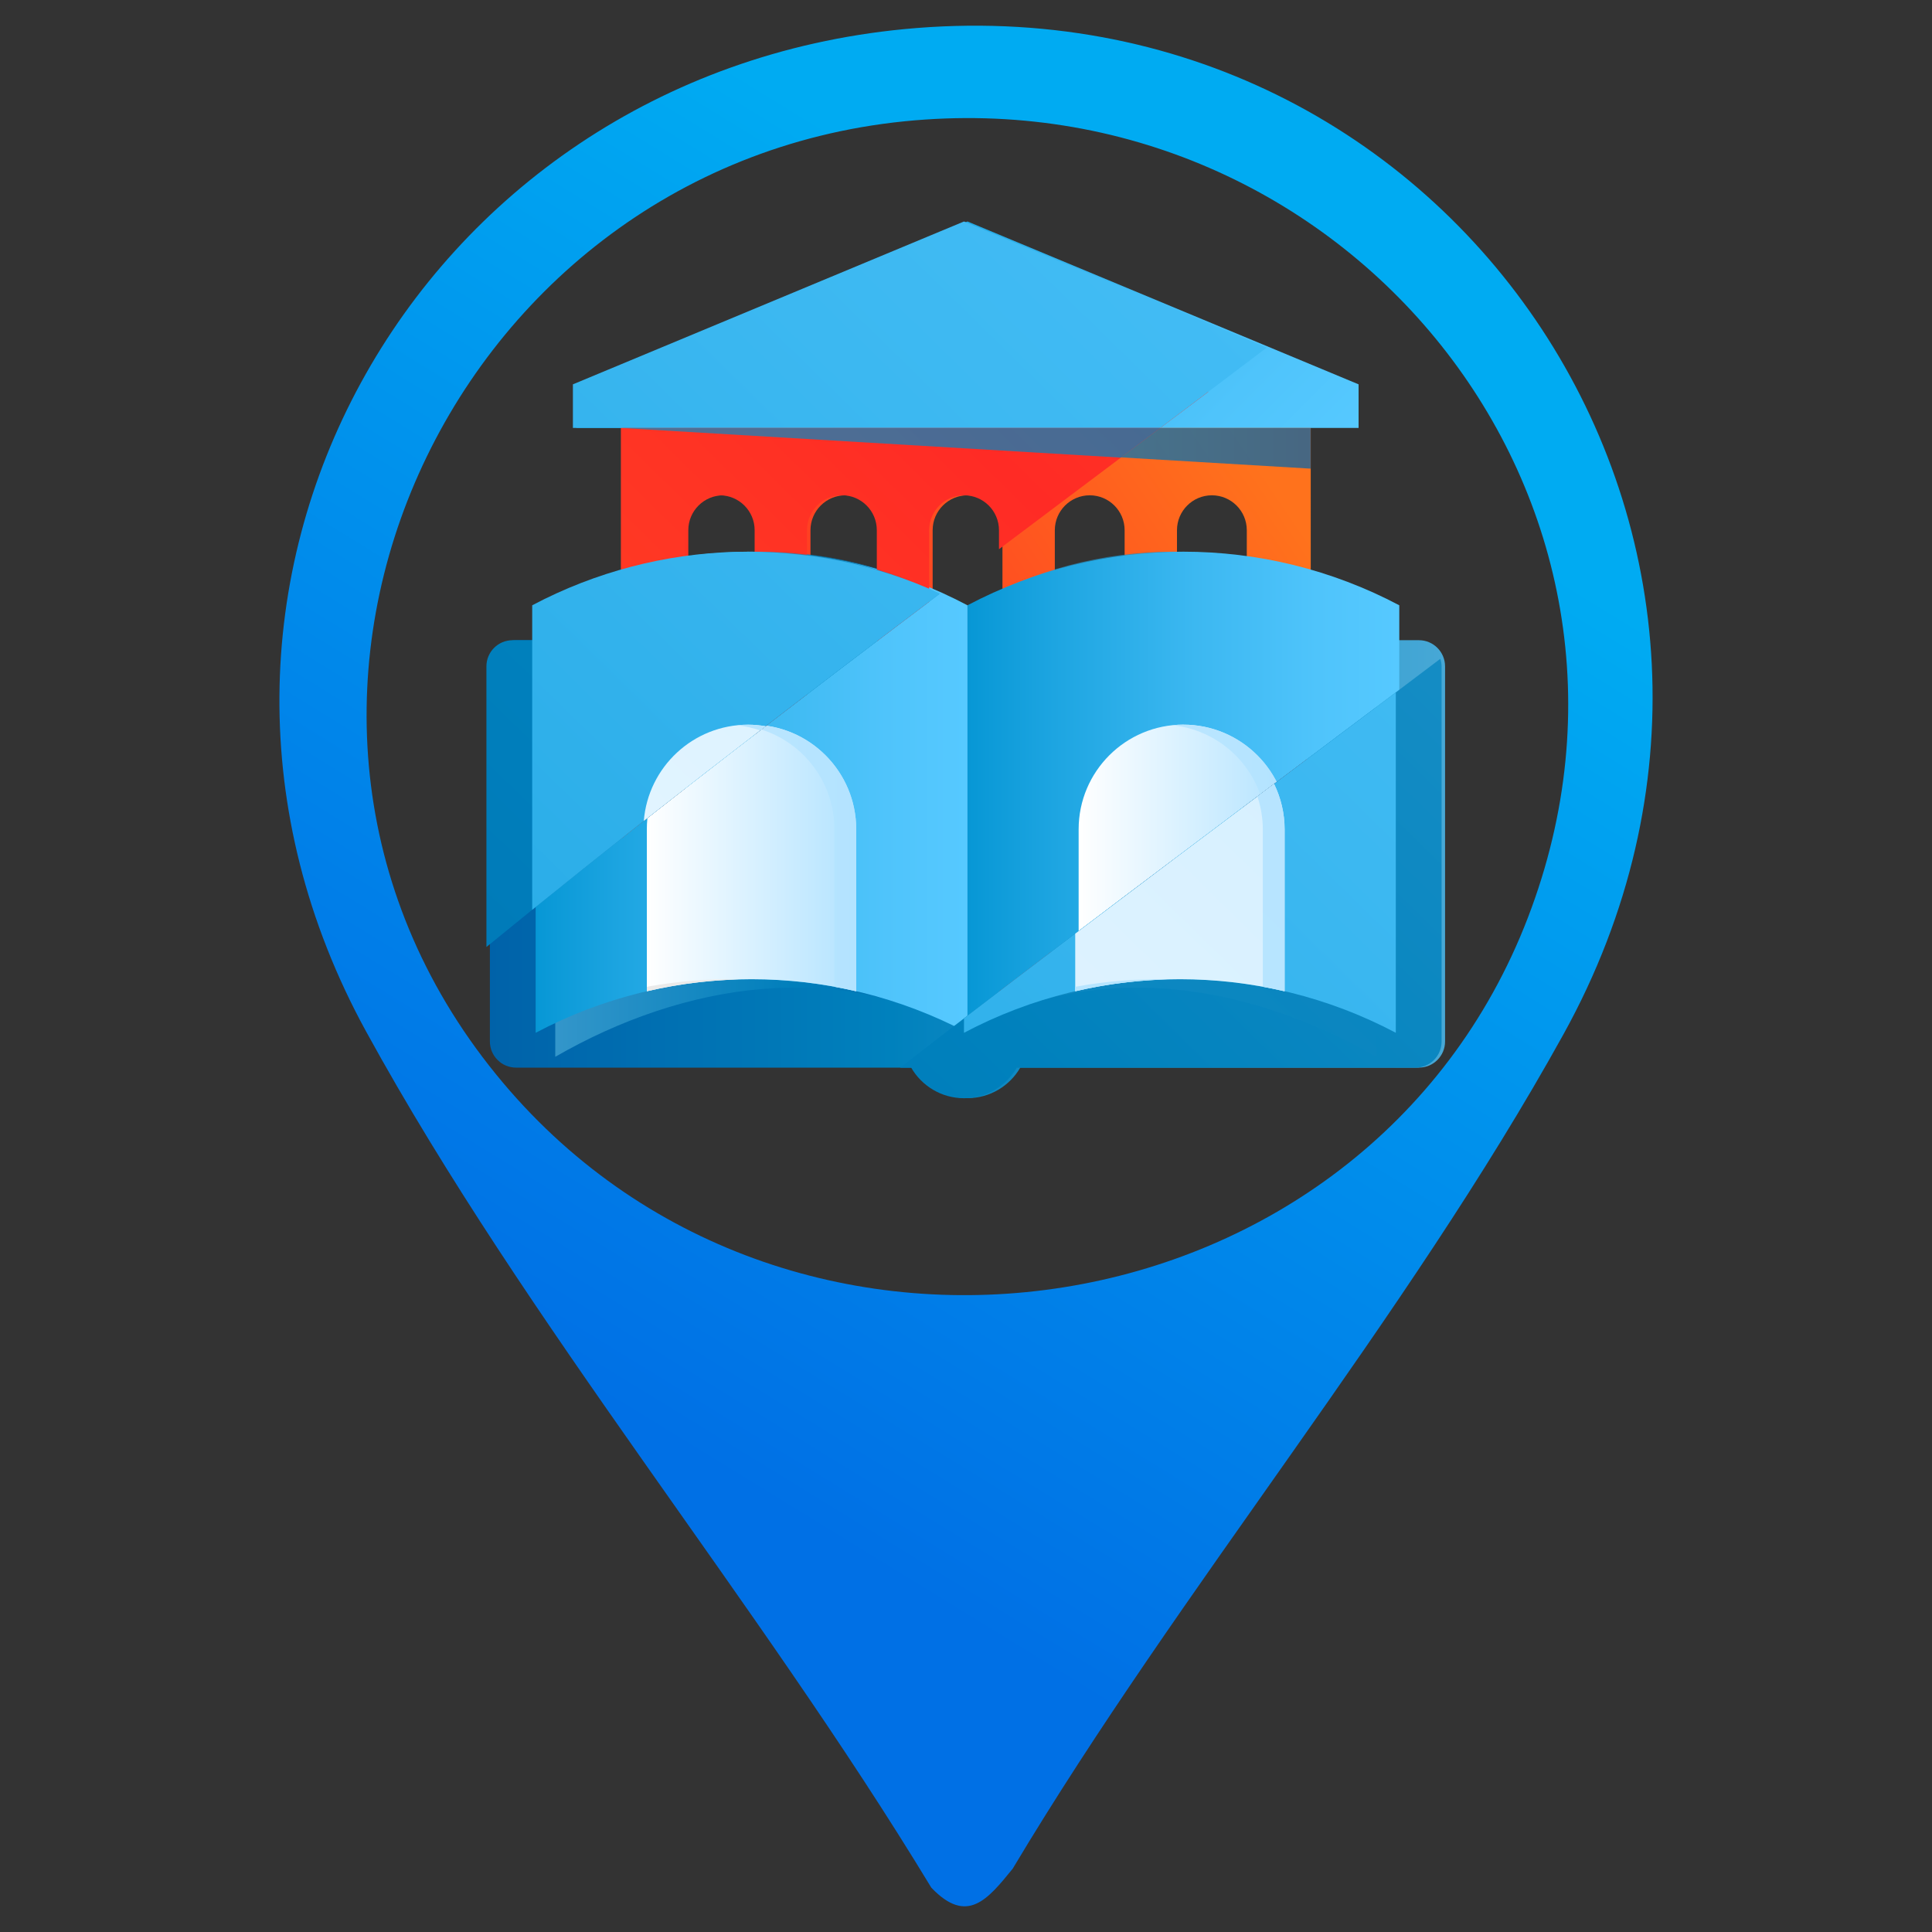 <?xml version="1.0" encoding="UTF-8"?>
<svg xmlns="http://www.w3.org/2000/svg" xmlns:xlink="http://www.w3.org/1999/xlink" viewBox="0 0 300 300">
  <rect x="0" y="0" width="300" height="300" fill="#333333" stroke="none"/>
  <defs>
    <style>
      .cls-1 {
        fill: #eaeaea;
      }

      .cls-2 {
        fill: url(#linear-gradient-8);
      }

      .cls-3 {
        fill: url(#linear-gradient-5);
      }

      .cls-4 {
        fill: url(#linear-gradient-9);
      }

      .cls-5 {
        fill: url(#linear-gradient-3);
      }

      .cls-6 {
        fill: url(#linear-gradient-2);
      }

      .cls-7 {
        fill: url(#linear-gradient);
      }

      .cls-8 {
        isolation: isolate;
      }

      .cls-9 {
        fill: url(#linear-gradient-12);
      }

      .cls-9, .cls-10, .cls-11, .cls-12, .cls-13, .cls-14, .cls-15, .cls-16, .cls-17 {
        mix-blend-mode: multiply;
      }

      .cls-10 {
        fill: url(#linear-gradient-29);
      }

      .cls-12 {
        fill: url(#linear-gradient-4);
      }

      .cls-12, .cls-13, .cls-14, .cls-15, .cls-16, .cls-17 {
        opacity: .72;
      }

      .cls-13 {
        fill: url(#linear-gradient-6);
      }

      .cls-14 {
        fill: url(#linear-gradient-7);
      }

      .cls-18 {
        fill: url(#linear-gradient-10);
      }

      .cls-19 {
        fill: url(#linear-gradient-11);
      }

      .cls-20 {
        fill: url(#linear-gradient-13);
      }

      .cls-21 {
        fill: url(#linear-gradient-19);
      }

      .cls-22 {
        fill: url(#linear-gradient-14);
      }

      .cls-23 {
        fill: url(#linear-gradient-21);
      }

      .cls-24 {
        fill: url(#linear-gradient-22);
      }

      .cls-25 {
        fill: url(#linear-gradient-28);
      }

      .cls-26 {
        fill: url(#linear-gradient-25);
      }

      .cls-27 {
        fill: url(#linear-gradient-31);
      }

      .cls-28 {
        fill: url(#linear-gradient-30);
      }

      .cls-29 {
        fill: url(#linear-gradient-15);
      }

      .cls-30 {
        fill: url(#linear-gradient-16);
      }

      .cls-31 {
        fill: url(#linear-gradient-17);
      }

      .cls-32 {
        fill: url(#linear-gradient-18);
      }

      .cls-33 {
        fill: url(#linear-gradient-27);
      }

      .cls-34 {
        fill: url(#linear-gradient-26);
      }

      .cls-15 {
        fill: url(#linear-gradient-20);
      }

      .cls-16 {
        fill: url(#linear-gradient-23);
      }

      .cls-17 {
        fill: url(#linear-gradient-24);
      }
    </style>
    <linearGradient id="linear-gradient" x1="11.96" y1="334.15" x2="251.51" y2="-56.02" gradientUnits="userSpaceOnUse">
      <stop offset=".31" stop-color="#0070e5"/>
      <stop offset=".72" stop-color="#00abf2"/>
    </linearGradient>
    <linearGradient id="linear-gradient-2" x1="33.94" y1="187.27" x2="197.71" y2="75.46" gradientUnits="userSpaceOnUse">
      <stop offset="0" stop-color="#ff721c"/>
      <stop offset=".54" stop-color="#ff2b25"/>
      <stop offset="1" stop-color="#ff721c"/>
    </linearGradient>
    <linearGradient id="linear-gradient-3" x1="118.17" y1="31.01" x2="182.29" y2="95.12" gradientUnits="userSpaceOnUse">
      <stop offset="0" stop-color="#0797d5"/>
      <stop offset=".2" stop-color="#1da5e1"/>
      <stop offset=".53" stop-color="#3cb8f1"/>
      <stop offset=".81" stop-color="#4fc4fb"/>
      <stop offset="1" stop-color="#56c9ff"/>
    </linearGradient>
    <linearGradient id="linear-gradient-4" x1="96.95" y1="69.61" x2="203.51" y2="69.61" gradientUnits="userSpaceOnUse">
      <stop offset="0" stop-color="#47a8d6"/>
      <stop offset=".58" stop-color="#0081bd"/>
      <stop offset="1" stop-color="#0062a9"/>
    </linearGradient>
    <linearGradient id="linear-gradient-5" x1="76.06" y1="134.97" x2="224.39" y2="134.97" gradientUnits="userSpaceOnUse">
      <stop offset="0" stop-color="#0062a9"/>
      <stop offset=".42" stop-color="#0081bd"/>
      <stop offset="1" stop-color="#47a8d6"/>
    </linearGradient>
    <linearGradient id="linear-gradient-6" x1="150.23" y1="124.88" x2="214.23" y2="124.88" xlink:href="#linear-gradient-4"/>
    <linearGradient id="linear-gradient-7" x1="86.22" y1="124.88" x2="150.23" y2="124.88" xlink:href="#linear-gradient-4"/>
    <linearGradient id="linear-gradient-8" x1="150.23" y1="123.02" x2="217.28" y2="123.02" xlink:href="#linear-gradient-3"/>
    <linearGradient id="linear-gradient-9" x1="83.17" y1="123.02" x2="150.23" y2="123.02" xlink:href="#linear-gradient-3"/>
    <linearGradient id="linear-gradient-10" x1="100.44" y1="133.22" x2="132.96" y2="133.22" gradientUnits="userSpaceOnUse">
      <stop offset="0" stop-color="#fff"/>
      <stop offset="1" stop-color="#b3e3ff"/>
    </linearGradient>
    <linearGradient id="linear-gradient-11" x1="167.5" x2="200.01" xlink:href="#linear-gradient-10"/>
    <linearGradient id="linear-gradient-12" x1="115.01" y1="133.22" x2="132.96" y2="133.22" gradientUnits="userSpaceOnUse">
      <stop offset="0" stop-color="#bbe6ff"/>
      <stop offset="1" stop-color="#b3e3ff"/>
    </linearGradient>
    <linearGradient id="linear-gradient-13" x1="182.06" x2="200.01" xlink:href="#linear-gradient-12"/>
    <linearGradient id="linear-gradient-14" x1="167.5" y1="152.99" x2="182.06" y2="152.99" xlink:href="#linear-gradient-12"/>
    <linearGradient id="linear-gradient-15" x1="-1.87" y1="319.2" x2="369.14" y2="-60.29" xlink:href="#linear-gradient-2"/>
    <linearGradient id="linear-gradient-16" x1="-57.46" y1="264.86" x2="313.56" y2="-114.63" xlink:href="#linear-gradient-2"/>
    <linearGradient id="linear-gradient-17" x1="4.23" y1="325.16" x2="375.24" y2="-54.32" xlink:href="#linear-gradient-2"/>
    <linearGradient id="linear-gradient-18" x1="10.82" y1="331.61" x2="381.83" y2="-47.88" xlink:href="#linear-gradient-2"/>
    <linearGradient id="linear-gradient-19" x1="-59.04" y1="263.31" x2="311.97" y2="-116.17" xlink:href="#linear-gradient-3"/>
    <linearGradient id="linear-gradient-20" x1="-56.55" y1="265.74" x2="314.46" y2="-113.74" xlink:href="#linear-gradient-4"/>
    <linearGradient id="linear-gradient-21" x1="-56.01" y1="266.27" x2="315.01" y2="-113.21" xlink:href="#linear-gradient-5"/>
    <linearGradient id="linear-gradient-22" x1="14.76" y1="335.46" x2="385.77" y2="-44.02" xlink:href="#linear-gradient-5"/>
    <linearGradient id="linear-gradient-23" x1="12.96" y1="333.7" x2="383.97" y2="-45.78" xlink:href="#linear-gradient-4"/>
    <linearGradient id="linear-gradient-24" x1="-54.65" y1="267.6" x2="316.36" y2="-111.89" xlink:href="#linear-gradient-4"/>
    <linearGradient id="linear-gradient-25" x1="12.81" y1="333.55" x2="383.82" y2="-45.93" xlink:href="#linear-gradient-3"/>
    <linearGradient id="linear-gradient-26" x1="-55.51" y1="266.76" x2="315.51" y2="-112.72" xlink:href="#linear-gradient-3"/>
    <linearGradient id="linear-gradient-27" x1="-45.82" y1="276.23" x2="325.19" y2="-103.25" xlink:href="#linear-gradient-10"/>
    <linearGradient id="linear-gradient-28" x1="7.91" y1="328.76" x2="378.92" y2="-50.72" xlink:href="#linear-gradient-10"/>
    <linearGradient id="linear-gradient-29" x1="-44.49" y1="277.53" x2="326.52" y2="-101.95" xlink:href="#linear-gradient-12"/>
    <linearGradient id="linear-gradient-30" x1="9.82" y1="330.63" x2="380.83" y2="-48.86" xlink:href="#linear-gradient-12"/>
    <linearGradient id="linear-gradient-31" x1="4.92" y1="325.84" x2="375.93" y2="-53.64" xlink:href="#linear-gradient-12"/>
  </defs>
  <g class="cls-8">
    <g id="Layer_1" data-name="Layer 1">
      <g>
        <path class="cls-7" d="M140.41,4.52c85.56-8.22,144.27,80.34,102.35,156.11-24.47,44.21-59.45,85.94-85.51,129.54-3.9,4.8-7.09,8.76-12.64,2.94-27.02-44.62-62.75-87.33-87.74-132.9C19.34,91.79,64.32,11.84,140.41,4.52ZM140.4,18.84c-71.85,7.3-110.05,92.65-62.26,149.33,45.13,53.52,134.01,39.6,159.1-25.65,25.09-65.25-28.73-130.6-96.84-123.68Z"/>
        <g>
          <g>
            <g>
              <path class="cls-6" d="M96.95,60.81v94.15h9.93v-72.63c0-2.99,2.43-5.42,5.42-5.42s5.42,2.43,5.42,5.42v72.63h8.13v-72.63c0-2.99,2.43-5.42,5.42-5.42s5.42,2.43,5.42,5.42v72.63h8.13v-72.63c0-2.99,2.43-5.42,5.42-5.42s5.42,2.43,5.42,5.42v72.63h8.13v-72.63c0-2.99,2.43-5.42,5.42-5.42s5.42,2.43,5.42,5.42v72.63h8.13v-72.63c0-2.99,2.43-5.42,5.42-5.42s5.42,2.43,5.42,5.42v72.63h9.93V60.81h-106.56Z"/>
              <polygon class="cls-5" points="210.96 66.45 89.49 66.45 89.49 59.68 150.23 34.39 210.96 59.68 210.96 66.45"/>
            </g>
            <polygon class="cls-12" points="96.95 66.45 203.51 72.77 203.51 66.45 96.95 66.45"/>
          </g>
          <g>
            <path class="cls-3" d="M220.33,99.41H80.13c-2.24,0-4.06,1.82-4.06,4.06v58.25c0,2.24,1.82,4.06,4.06,4.06h61.9c1.64,2.83,4.7,4.74,8.2,4.74s6.56-1.91,8.2-4.74h61.9c2.24,0,4.06-1.82,4.06-4.06v-58.25c0-2.24-1.82-4.06-4.06-4.06Z"/>
            <path class="cls-13" d="M214.23,164.1c-20.02-11.54-43.99-15.26-64.01-3.73v-66.05c20.02-11.54,43.99-11.54,64.01,0v69.78Z"/>
            <path class="cls-14" d="M150.23,160.37c-20.02-11.54-43.99-7.81-64.01,3.73v-69.78c20.02-11.54,43.99-11.54,64.01,0v66.05Z"/>
            <path class="cls-2" d="M217.28,160.37c-20.97-11.1-46.08-11.1-67.05,0v-66.38c20.97-11.1,46.08-11.1,67.05,0v66.38Z"/>
            <path class="cls-4" d="M150.23,160.37c-20.97-11.1-46.08-11.1-67.05,0v-66.38c20.97-11.1,46.08-11.1,67.05,0v66.38Z"/>
            <path class="cls-18" d="M116.7,112.52c-8.98,0-16.26,7.28-16.26,16.26v25.14c10.69-2.49,21.82-2.49,32.51,0v-25.14c0-8.98-7.28-16.26-16.26-16.26Z"/>
            <path class="cls-19" d="M183.75,112.52c-8.98,0-16.26,7.28-16.26,16.26v25.14c10.69-2.49,21.82-2.49,32.51,0v-25.14c0-8.98-7.28-16.26-16.26-16.26Z"/>
          </g>
          <g>
            <path class="cls-1" d="M100.44,153.22v.7c4.79-1.12,9.67-1.73,14.56-1.84-4.87-.12-9.75.27-14.56,1.15Z"/>
            <path class="cls-9" d="M116.7,112.52c-.57,0-1.14.03-1.69.09,8.18.85,14.56,7.76,14.56,16.17v24.45c1.13.21,2.26.43,3.39.7v-25.14c0-8.98-7.28-16.26-16.26-16.26Z"/>
          </g>
          <g class="cls-11">
            <path class="cls-20" d="M183.75,112.52c-.57,0-1.14.03-1.69.09,8.18.85,14.56,7.76,14.56,16.17v24.45c1.13.21,2.26.43,3.39.7v-25.14c0-8.98-7.28-16.26-16.26-16.26Z"/>
            <path class="cls-22" d="M167.5,153.22v.7c4.79-1.12,9.67-1.73,14.56-1.84-4.87-.12-9.75.27-14.56,1.15Z"/>
          </g>
        </g>
        <g>
          <g>
            <g>
              <path class="cls-29" d="M155.11,153.98v.97h8.13v-7.16c-2.71,2.06-5.42,4.12-8.13,6.19Z"/>
              <path class="cls-30" d="M106.34,122.48v-40.15c0-2.99,2.43-5.42,5.42-5.42s5.42,2.43,5.42,5.42v31.75c2.71-2.08,5.41-4.16,8.13-6.24v-25.52c0-2.99,2.43-5.42,5.42-5.42s5.42,2.43,5.42,5.42v17.27c2.71-2.05,5.42-4.11,8.13-6.15v-11.11c0-2.99,2.43-5.42,5.42-5.42s5.42,2.43,5.42,5.42v2.95c10.85-8.16,21.71-16.3,32.55-24.47h-91.26v69.46c3.3-2.61,6.62-5.2,9.93-7.79Z"/>
              <path class="cls-31" d="M174.08,139.6v15.36h8.13v-21.48c-2.71,2.04-5.42,4.08-8.13,6.13Z"/>
              <path class="cls-32" d="M193.04,125.33v29.62h9.93v-37.08c-3.31,2.49-6.62,4.97-9.93,7.46Z"/>
              <path class="cls-21" d="M196.71,53.97l-47.02-19.58-60.73,25.29v6.77h91.21c5.52-4.15,11.03-8.31,16.54-12.48Z"/>
            </g>
            <path class="cls-15" d="M180.17,66.45h-83.76l77.63,4.61c2.04-1.53,4.09-3.07,6.13-4.61Z"/>
          </g>
          <g>
            <path class="cls-23" d="M136.38,99.41h-56.79c-2.24,0-4.06,1.82-4.06,4.06v43.58c19.94-16.33,40.32-32.08,60.85-47.65Z"/>
            <path class="cls-24" d="M146.2,160.81c-2.15,1.65-4.28,3.32-6.42,4.98h1.71c1.64,2.83,4.7,4.74,8.2,4.74s6.56-1.91,8.2-4.74h61.9c2.24,0,4.06-1.82,4.06-4.06v-58.25c0-.42-.08-.81-.2-1.18-25.81,19.52-51.82,38.77-77.46,58.52Z"/>
            <path class="cls-16" d="M149.69,158.13v2.24c20.02-11.54,43.99-7.81,64.01,3.73v-54.29c-21.36,16.08-42.8,32.05-64.01,48.32Z"/>
            <path class="cls-17" d="M145.83,92.26c-19.19-9.43-41.4-8.75-60.14,2.06v44.49c19.76-15.89,39.9-31.28,60.14-46.55Z"/>
            <path class="cls-26" d="M149.69,158.13v2.24c20.97-11.1,46.08-11.1,67.05,0v-52.85c-22.37,16.85-44.84,33.56-67.05,50.61Z"/>
            <path class="cls-34" d="M145.97,92.16c-20.17-9.23-43.58-8.62-63.33,1.83v47.29c20.78-16.8,41.99-33.04,63.33-49.12Z"/>
            <path class="cls-33" d="M118.88,112.77c-.89-.15-1.79-.24-2.72-.24-8.53,0-15.52,6.58-16.19,14.94,6.27-4.93,12.58-9.83,18.91-14.7Z"/>
            <path class="cls-25" d="M166.96,144.97v8.95c10.69-2.49,21.82-2.49,32.51,0v-25.14c0-2.53-.6-4.92-1.63-7.05-10.31,7.73-20.61,15.47-30.88,23.25Z"/>
          </g>
          <path class="cls-10" d="M118.88,112.77c-.89-.15-1.79-.24-2.72-.24-.57,0-1.14.03-1.69.09,1.24.13,2.43.41,3.57.8.28-.21.56-.43.84-.65Z"/>
          <g class="cls-11">
            <path class="cls-28" d="M195.25,123.67c.53,1.61.84,3.32.84,5.11v24.45c1.13.21,2.26.43,3.39.7v-25.14c0-2.53-.6-4.92-1.63-7.05-.86.65-1.73,1.3-2.59,1.95Z"/>
            <path class="cls-27" d="M166.96,153.22v.7c4.79-1.12,9.67-1.73,14.56-1.84-4.87-.12-9.75.27-14.56,1.15Z"/>
          </g>
        </g>
      </g>
    </g>
  </g>
</svg>